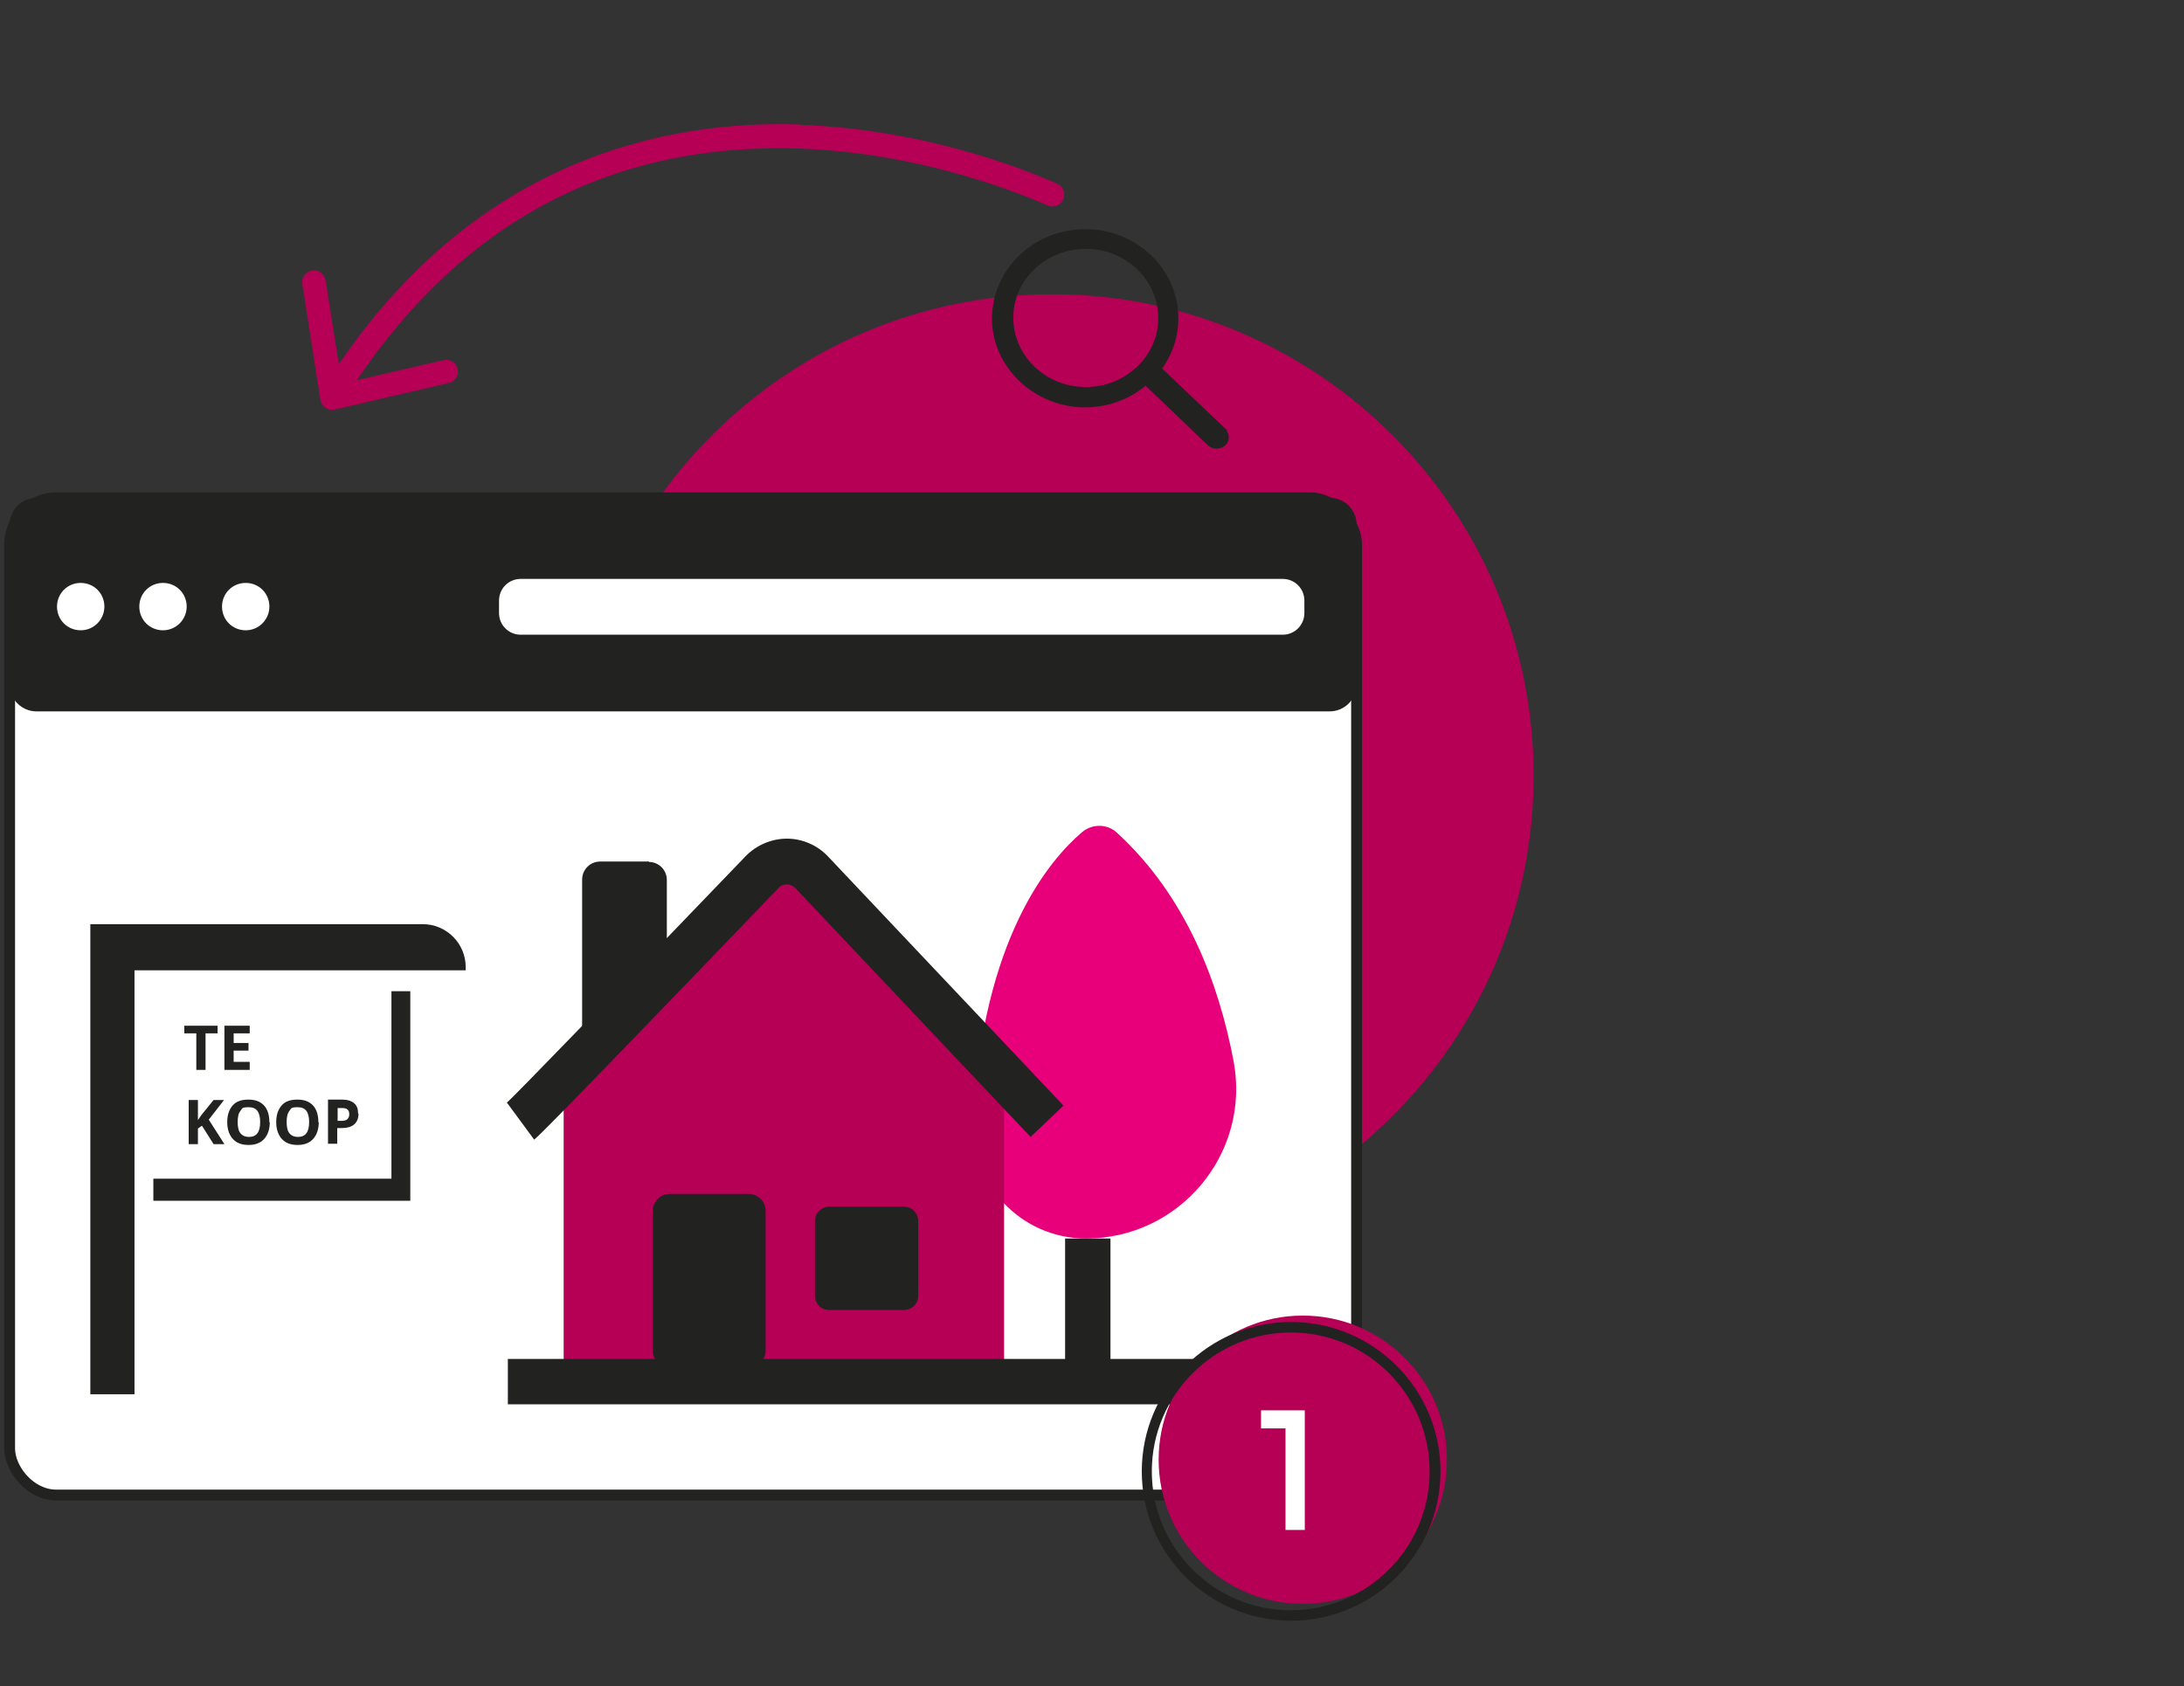 <?xml version="1.0" encoding="UTF-8"?>
<svg xmlns="http://www.w3.org/2000/svg" xmlns:xlink="http://www.w3.org/1999/xlink" id="Laag_1" version="1.1" viewBox="0 0 544 420">
  <rect x="0" y="0" width="544" height="420" fill="#333333" stroke="none"/>
  <defs>
    <style>
      .st0, .st1 {
        fill: none;
      }

      .st2 {
        fill: #b50056;
      }

      .st3 {
        fill: #e8007a;
      }

      .st1 {
        stroke-width: 2.7px;
      }

      .st1, .st4 {
        stroke: #222220;
        stroke-miterlimit: 10;
      }

      .st5 {
        fill: #3c3c5b;
      }

      .st6, .st4 {
        fill: #222220;
      }

      .st4 {
        stroke-width: 1.9px;
      }

      .st7 {
        isolation: isolate;
      }

      .st8 {
        clip-path: url(#clippath-1);
      }

      .st9 {
        clip-path: url(#clippath-3);
      }

      .st10 {
        clip-path: url(#clippath-4);
      }

      .st11 {
        clip-path: url(#clippath-2);
      }

      .st12 {
        clip-path: url(#clippath-5);
      }

      .st13 {
        fill: #fff;
      }

      .st14 {
        clip-path: url(#clippath);
      }
    </style>
    <clipPath id="clippath">
      <rect class="st0" x="-23.1" y="30.9" width="405" height="343.4"></rect>
    </clipPath>
    <clipPath id="clippath-1">
      <rect class="st0" x="-23.1" y="30.9" width="405" height="343.4"></rect>
    </clipPath>
    <clipPath id="clippath-2">
      <rect class="st0" x="-23.1" y="30.9" width="405" height="343.4"></rect>
    </clipPath>
    <clipPath id="clippath-3">
      <rect class="st0" x="-23.1" y="30.9" width="405" height="343.4"></rect>
    </clipPath>
    <clipPath id="clippath-4">
      <circle class="st0" cx="324.5" cy="363.6" r="35.9"></circle>
    </clipPath>
    <clipPath id="clippath-5">
      <rect class="st0" x="-119.7" y="-273.9" width="603.3" height="1868.8"></rect>
    </clipPath>
  </defs>
  <g class="st14">
    <g>
      <path class="st2" d="M262.1,313.1c66.2,0,119.9-53.7,119.9-119.9s-53.7-119.9-119.9-119.9-119.9,53.7-119.9,119.9,53.7,119.9,119.9,119.9"></path>
      <path class="st13" d="M326.3,372.4H13.9c-6.4,0-11.6-5.2-11.6-11.6v-225.3c0-6.4,5.2-11.6,11.6-11.6h312.4c6.4,0,11.6,5.2,11.6,11.6v225.3c0,6.4-5.2,11.6-11.6,11.6"></path>
      <rect class="st1" x="2.4" y="124" width="335.5" height="248.4" rx="11.6" ry="11.6"></rect>
      <path class="st6" d="M331.2,124H9.1c-3.7,0-6.7,3-6.7,6.7v39.8c0,3.7,3,6.7,6.7,6.7h322.1c3.7,0,6.7-3,6.7-6.7v-39.8c0-3.7-3-6.7-6.7-6.7"></path>
      <path class="st13" d="M319.5,158.1h-189.8c-3,0-5.4-2.4-5.4-5.4v-3.1c0-3,2.4-5.4,5.4-5.4h189.8c3,0,5.4,2.4,5.4,5.4v3.1c0,3-2.4,5.4-5.4,5.4"></path>
      <path class="st13" d="M26,151.1c0,3.2-2.6,5.9-5.9,5.9s-5.9-2.6-5.9-5.9,2.6-5.9,5.9-5.9,5.9,2.6,5.9,5.9"></path>
      <path class="st13" d="M46.5,151.1c0,3.2-2.6,5.9-5.9,5.9s-5.9-2.6-5.9-5.9,2.6-5.9,5.9-5.9,5.9,2.6,5.9,5.9"></path>
      <path class="st13" d="M67.1,151.1c0,3.2-2.6,5.9-5.9,5.9s-5.9-2.6-5.9-5.9,2.6-5.9,5.9-5.9,5.9,2.6,5.9,5.9"></path>
      <path class="st2" d="M199.3,31c-33.4-1.1-80,8.5-114.9,59.7l-3.3-20.9c-.3-1.6-1.8-2.7-3.4-2.4-1.6.3-2.7,1.8-2.4,3.4l4.5,28.8c.3,1.7,1.9,2.8,3.6,2.4l28.4-6.6c1.6-.4,2.6-1.9,2.2-3.5s-1.9-2.6-3.5-2.2l-21.6,5c26.8-39.8,63.9-59.2,110.1-57.7,29.7,1,54.3,10.8,62,14.2,1.4.6,3.1,0,3.8-1.4h0c.7-1.5.1-3.3-1.4-4-8.1-3.6-33-13.6-64-14.7"></path>
      <path class="st5" d="M272,97.3c-11.7.9-21.4-8.4-20.5-19.6.7-8.8,8.2-15.9,17.4-16.6,11.7-.9,21.4,8.4,20.5,19.6-.7,8.8-8.2,15.9-17.4,16.6M304.7,107.6l-16.5-15.7c3-3.9,4.7-8.8,4.3-14.1-.7-10.4-9.5-18.9-20.4-19.7-13.7-1-25,9.8-24,22.9.9,10.5,10,18.9,21,19.5,6.3.3,12-1.9,16.3-5.7l16.1,15.4c.8.8,2.2.8,3.1,0,.7-.7.7-1.8,0-2.5"></path>
      <path class="st4" d="M272,97.3c-11.7.9-21.4-8.4-20.5-19.6.7-8.8,8.2-15.9,17.4-16.6,11.7-.9,21.4,8.4,20.5,19.6-.7,8.8-8.2,15.9-17.4,16.6ZM304.7,107.6l-16.5-15.7c3-3.9,4.7-8.8,4.3-14.1-.7-10.4-9.5-18.9-20.4-19.7-13.7-1-25,9.8-24,22.9.9,10.5,10,18.9,21,19.5,6.3.3,12-1.9,16.3-5.7l16.1,15.4c.8.8,2.2.8,3.1,0,.7-.7.7-1.8,0-2.5h.1Z"></path>
    </g>
  </g>
  <g class="st8">
    <path class="st3" d="M270.5,308.5h0c23.3,0,41-21.1,36.8-44-3.6-19.2-11.6-41-29-57-2.4-2.3-6.2-2.4-8.8-.2-8.2,7-24.7,26.5-27.1,71.5-.9,16.1,11.9,29.7,28.1,29.7"></path>
  </g>
  <polygon class="st2" points="140.4 268.3 140.4 344.1 250.1 344.1 250.1 268 195.1 214.3 140.4 268.3"></polygon>
  <g class="st11">
    <g>
      <path class="st6" d="M133,283.8l-6.7-9.1s-.2.1-.3.2c2.1-1.8,24.9-25.4,59.7-61.6,2.7-2.8,6.5-4.4,10.3-4.4s7.6,1.6,10.3,4.5l58.6,62-8.2,7.8-58.6-62c-.8-.8-1.7-.9-2.1-.9h0c-.5,0-1.4.1-2.1.9-58.6,61-60.2,62.2-60.9,62.7"></path>
      <path class="st6" d="M186.5,297.4h-19.7c-2.3,0-4.2,1.9-4.2,4.2v34.8c0,2.3,1.9,4.2,4.2,4.2h19.7c2.3,0,4.2-1.9,4.2-4.2v-34.8c0-2.3-1.9-4.2-4.2-4.2"></path>
      <path class="st6" d="M225.2,326.3h-18.7c-2,0-3.5-1.6-3.5-3.5v-18.7c0-2,1.6-3.5,3.5-3.5h18.7c2,0,3.5,1.6,3.5,3.5v18.7c0,2-1.6,3.5-3.5,3.5"></path>
    </g>
  </g>
  <rect class="st6" x="126.5" y="338.5" width="187" height="11.3"></rect>
  <rect class="st6" x="265.3" y="308.5" width="11.3" height="35.6"></rect>
  <g class="st9">
    <g>
      <path class="st6" d="M161.7,214.6h-12.2c-2.5,0-4.5,2-4.5,4.5v37.9h1.3c11,0,19.8-8.9,19.8-19.8v-18c0-2.5-2-4.5-4.5-4.5"></path>
      <path class="st6" d="M22.5,230.1v117.2h11v-105.6h82.5v-.8c0-5.9-4.8-10.7-10.7-10.7H22.5Z"></path>
    </g>
  </g>
  <polygon class="st6" points="97.5 246.9 97.5 293.6 38.2 293.6 38.2 299.1 102.2 299.1 102.2 246.9 97.5 246.9"></polygon>
  <g class="st7">
    <g class="st7">
      <g class="st7">
        <g class="st7">
          <path class="st6" d="M51.2,266.5h-2.3v-9.1h-3v-1.9h8.3v1.9h-3v9.1Z"></path>
          <path class="st6" d="M62.2,266.5h-6.3v-11h6.3v1.9h-4v2.4h3.7v1.9h-3.7v2.8h4v1.9Z"></path>
        </g>
      </g>
    </g>
  </g>
  <g class="st7">
    <g class="st7">
      <g class="st7">
        <g class="st7">
          <path class="st6" d="M55.8,285h-2.6l-2.9-4.6-1,.7v3.9h-2.3v-11h2.3v5l.9-1.3,3-3.7h2.6l-3.8,4.9,3.9,6.1Z"></path>
          <path class="st6" d="M67.2,279.5c0,1.8-.5,3.2-1.4,4.2-.9,1-2.2,1.5-3.9,1.5s-3-.5-3.9-1.5c-.9-1-1.4-2.4-1.4-4.2s.5-3.2,1.4-4.2,2.2-1.4,3.9-1.4,3,.5,3.9,1.5c.9,1,1.3,2.4,1.3,4.2ZM59.2,279.5c0,1.2.2,2.2.7,2.8.5.6,1.2.9,2.1.9,1.9,0,2.8-1.2,2.8-3.7s-.9-3.7-2.8-3.7-1.6.3-2.1.9-.7,1.5-.7,2.8Z"></path>
          <path class="st6" d="M79.4,279.5c0,1.8-.5,3.2-1.4,4.2-.9,1-2.2,1.5-3.9,1.5s-3-.5-3.9-1.5c-.9-1-1.4-2.4-1.4-4.2s.5-3.2,1.4-4.2,2.2-1.4,3.9-1.4,3,.5,3.9,1.5c.9,1,1.3,2.4,1.3,4.2ZM71.4,279.5c0,1.2.2,2.2.7,2.8.5.6,1.2.9,2.1.9,1.9,0,2.8-1.2,2.8-3.7s-.9-3.7-2.8-3.7-1.6.3-2.1.9-.7,1.5-.7,2.8Z"></path>
          <path class="st6" d="M89.3,277.4c0,1.2-.4,2.1-1.1,2.7-.7.6-1.8.9-3.2.9h-1v3.9h-2.3v-11h3.5c1.3,0,2.3.3,3,.9.7.6,1,1.4,1,2.6ZM84.1,279.2h.8c.7,0,1.3-.1,1.6-.4s.5-.7.5-1.2-.1-.9-.4-1.2-.8-.4-1.4-.4h-1.1v3.3Z"></path>
        </g>
      </g>
    </g>
  </g>
  <rect class="st0" width="544" height="420"></rect>
  <g id="Laag_1-2">
    <g class="st10">
      <g class="st12">
        <rect class="st2" x="285.7" y="324.7" width="77.8" height="77.8"></rect>
      </g>
    </g>
    <path class="st6" d="M321.6,403.7c-20.6,0-37.2-16.7-37.2-37.2s16.7-37.2,37.2-37.2,37.2,16.7,37.2,37.2-16.7,37.2-37.2,37.2ZM321.6,331.9c-19.1,0-34.7,15.5-34.7,34.6s15.5,34.6,34.6,34.6,34.6-15.5,34.6-34.6h0c0-19.1-15.5-34.6-34.6-34.6h.1Z"></path>
  </g>
  <path class="st13" d="M314.2,351.3h10.8v29.8h-4.8v-25.3h-6.1v-4.5h.1Z"></path>
</svg>
